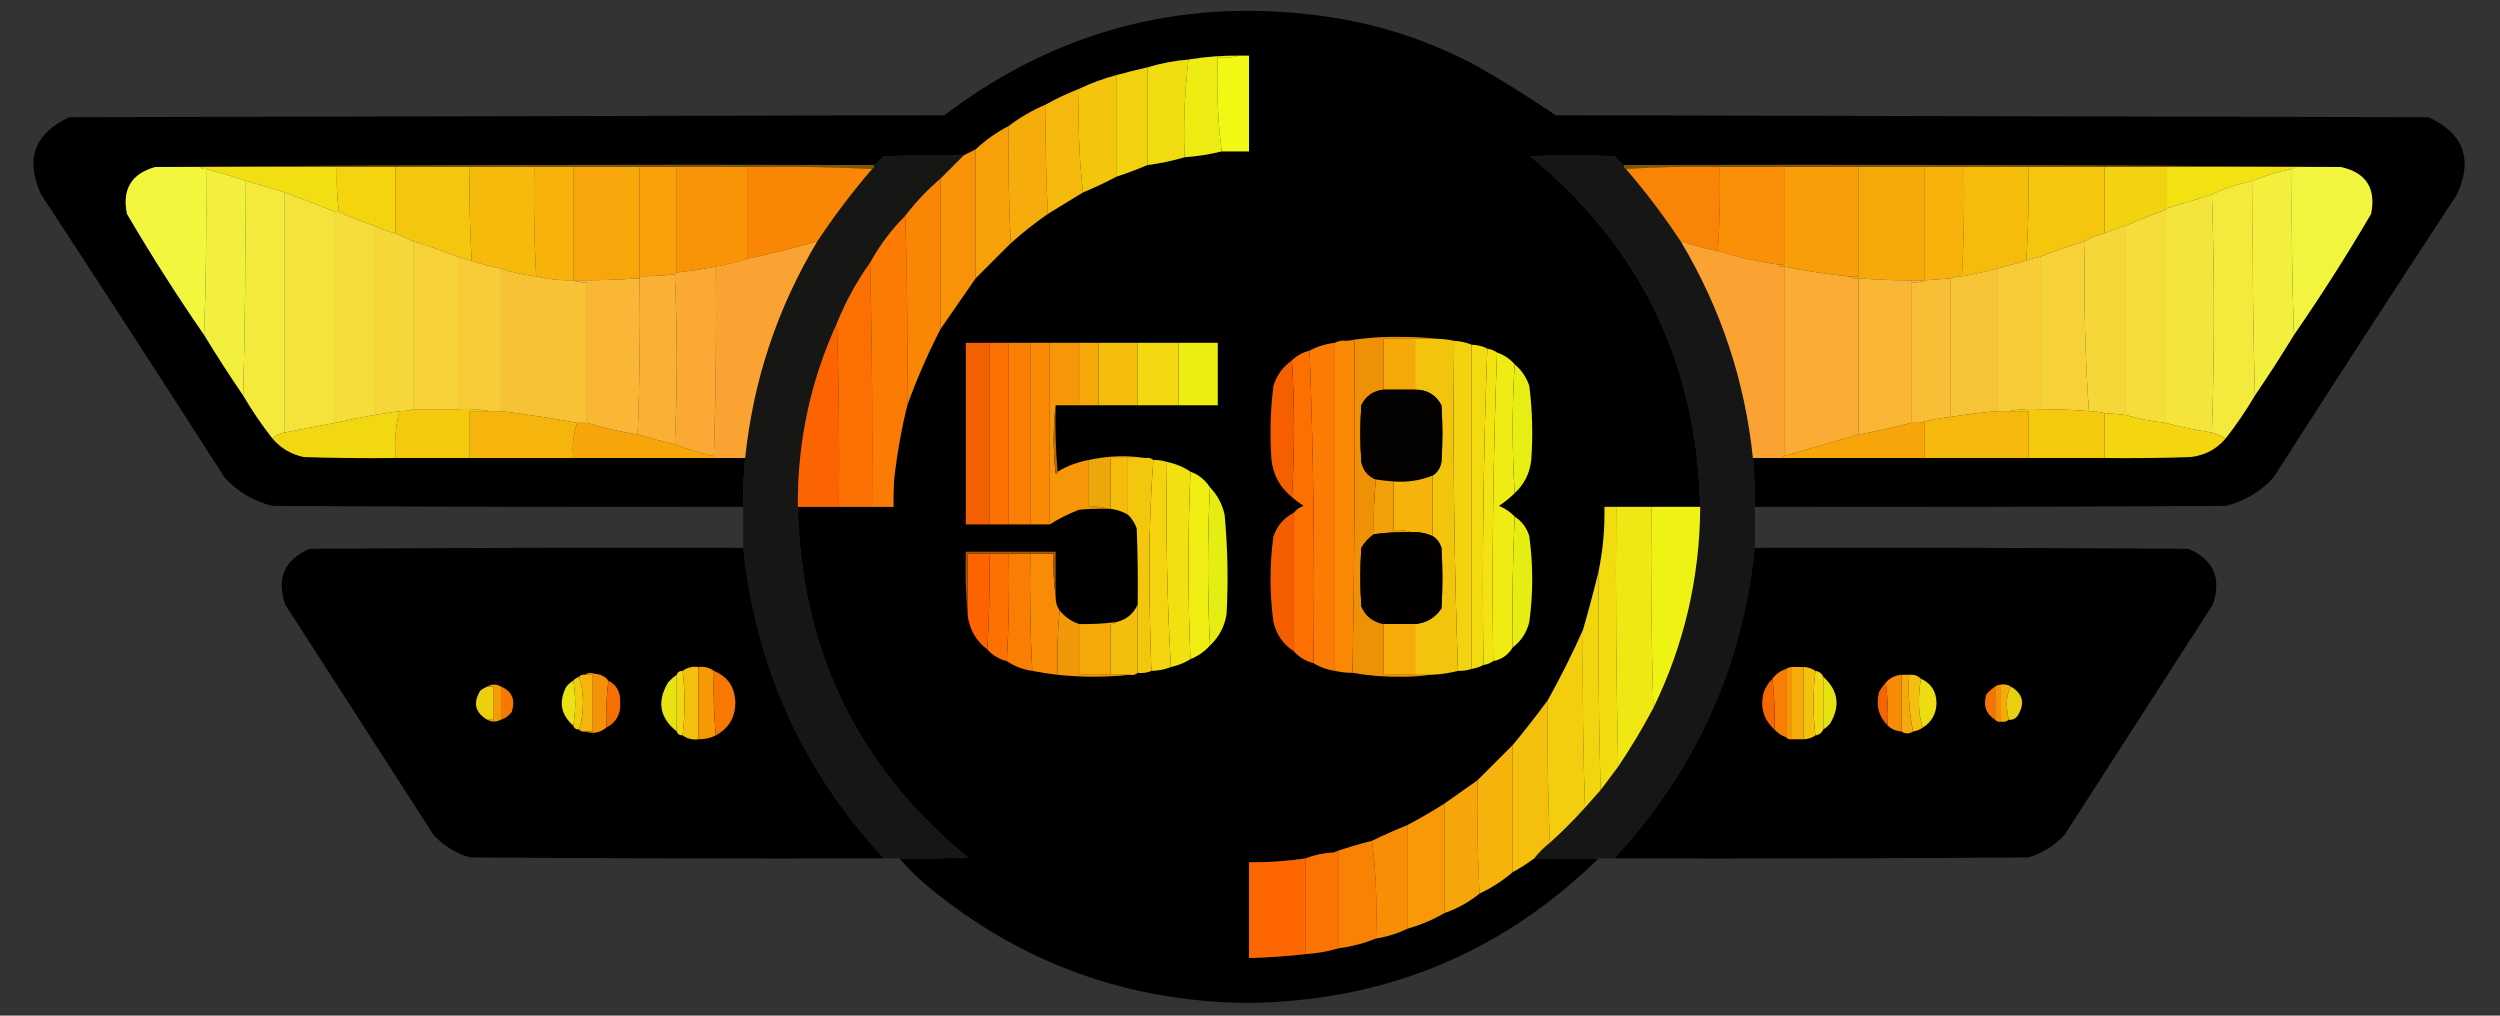 <?xml version="1.0" encoding="UTF-8"?>
<!DOCTYPE svg PUBLIC "-//W3C//DTD SVG 1.1//EN" "http://www.w3.org/Graphics/SVG/1.1/DTD/svg11.dtd">
<svg xmlns="http://www.w3.org/2000/svg" version="1.1" width="1280px" height="520px" style="shape-rendering:geometricPrecision; text-rendering:geometricPrecision; image-rendering:optimizeQuality; fill-rule:evenodd; clip-rule:evenodd" xmlns:xlink="http://www.w3.org/1999/xlink">
<rect width="100%" height="100%" fill="#333333" stroke="none"/>
<g><path style="opacity:0.996" fill="#000000" d="M 898.5,259.5 C 898.573,251.146 898.24,242.812 897.5,234.5C 902.5,234.5 907.5,234.5 912.5,234.5C 936.833,234.5 961.167,234.5 985.5,234.5C 1003.17,234.5 1020.83,234.5 1038.5,234.5C 1051.5,234.5 1064.5,234.5 1077.5,234.5C 1092.17,234.667 1106.84,234.5 1121.5,234C 1128.84,233.167 1134.84,230.001 1139.5,224.5C 1144.98,217.551 1149.98,210.217 1154.5,202.5C 1161.4,192.373 1168.07,182.04 1174.5,171.5C 1188.4,151.373 1201.57,130.706 1214,109.5C 1216.6,96.35 1211.43,88.35 1198.5,85.5C 1076.33,84.501 954.001,84.167 831.5,84.5C 829.75,83.258 828.083,81.758 826.5,80C 812.167,79.333 797.833,79.333 783.5,80C 839.892,126.291 868.892,186.124 870.5,259.5C 862.167,259.5 853.833,259.5 845.5,259.5C 839.5,259.5 833.5,259.5 827.5,259.5C 825.5,259.5 823.5,259.5 821.5,259.5C 821.72,270.625 820.72,281.625 818.5,292.5C 816.081,302.446 813.414,312.446 810.5,322.5C 805.047,334.74 799.047,346.74 792.5,358.5C 786.752,366.309 780.752,373.976 774.5,381.5C 768.543,387.491 762.543,393.491 756.5,399.5C 750.828,403.507 745.161,407.507 739.5,411.5C 733.295,415.434 726.962,419.101 720.5,422.5C 714.339,424.99 708.339,427.657 702.5,430.5C 695.643,432.21 688.976,434.21 682.5,436.5C 677.64,436.738 672.973,437.738 668.5,439.5C 658.895,440.955 649.228,441.621 639.5,441.5C 639.5,457.833 639.5,474.167 639.5,490.5C 649.202,490.241 658.869,489.574 668.5,488.5C 674.394,488.061 680.06,487.061 685.5,485.5C 692.149,484.589 698.482,482.923 704.5,480.5C 710.158,479.613 715.491,477.946 720.5,475.5C 727.236,473.594 733.569,470.927 739.5,467.5C 746.153,465.177 752.153,461.844 757.5,457.5C 763.686,454.578 769.352,450.911 774.5,446.5C 778.336,444.416 782.003,442.083 785.5,439.5C 796.5,439.5 807.5,439.5 818.5,439.5C 768.832,488.021 708.998,512.688 639,513.5C 577.789,512.952 523.622,493.452 476.5,455C 470.663,450.33 465.33,445.163 460.5,439.5C 472.171,439.667 483.838,439.5 495.5,439C 439.099,392.692 410.099,332.858 408.5,259.5C 415.5,259.5 422.5,259.5 429.5,259.5C 435.167,259.5 440.833,259.5 446.5,259.5C 450.167,259.5 453.833,259.5 457.5,259.5C 457.334,254.156 457.501,248.823 458,243.5C 459.415,231.341 461.582,219.341 464.5,207.5C 469.303,194.218 474.969,181.218 481.5,168.5C 487.497,159.842 493.497,151.175 499.5,142.5C 505.509,136.457 511.509,130.457 517.5,124.5C 523.57,119.088 529.904,114.088 536.5,109.5C 542.536,105.819 548.536,102.152 554.5,98.5C 560.357,96.07 566.023,93.403 571.5,90.5C 576.986,88.674 582.319,86.674 587.5,84.5C 593.96,83.675 600.294,82.341 606.5,80.5C 613.047,80.034 619.38,79.034 625.5,77.5C 630.167,77.5 634.833,77.5 639.5,77.5C 639.5,61.167 639.5,44.833 639.5,28.5C 637.833,28.5 636.167,28.5 634.5,28.5C 625.767,28.409 617.1,29.076 608.5,30.5C 601.326,31.084 594.326,32.417 587.5,34.5C 582.115,35.709 576.782,37.043 571.5,38.5C 564.931,40.245 558.598,42.578 552.5,45.5C 546.584,47.797 540.918,50.464 535.5,53.5C 528.668,56.412 522.334,60.079 516.5,64.5C 510.273,67.73 504.607,71.73 499.5,76.5C 497.5,77.5 495.5,78.5 493.5,79.5C 479.829,79.333 466.163,79.5 452.5,80C 450.917,81.758 449.25,83.258 447.5,84.5C 324.666,84.167 201.999,84.501 79.5,85.5C 67.28,88.928 62.447,96.928 65,109.5C 77.43,130.706 90.596,151.373 104.5,171.5C 110.931,182.04 117.598,192.373 124.5,202.5C 129.018,210.217 134.018,217.551 139.5,224.5C 143.677,229.429 149.01,232.596 155.5,234C 171.163,234.5 186.83,234.667 202.5,234.5C 215.167,234.5 227.833,234.5 240.5,234.5C 258.167,234.5 275.833,234.5 293.5,234.5C 317.5,234.5 341.5,234.5 365.5,234.5C 370.833,234.5 376.167,234.5 381.5,234.5C 380.76,242.812 380.427,251.146 380.5,259.5C 300.166,259.667 219.833,259.5 139.5,259C 129.836,256.663 121.669,251.83 115,244.5C 83.916,195.996 52.582,147.663 21,99.5C 12.774,81.509 17.608,68.342 35.5,60C 184.833,59.667 334.167,59.333 483.5,59C 542.551,14.32 608.884,-2.346 682.5,9C 708.601,13.145 733.267,21.478 756.5,34C 770.17,41.833 783.503,50.166 796.5,59C 945.5,59.333 1094.5,59.667 1243.5,60C 1261.42,68.429 1266.25,81.596 1258,99.5C 1226.42,147.663 1195.08,195.996 1164,244.5C 1157.33,251.83 1149.16,256.663 1139.5,259C 1059.17,259.5 978.834,259.667 898.5,259.5 Z"/></g>
<g><path style="opacity:1" fill="#eeeb12" d="M 634.5,28.5 C 631.038,29.482 627.371,29.815 623.5,29.5C 622.849,45.868 623.515,61.868 625.5,77.5C 619.38,79.034 613.047,80.034 606.5,80.5C 605.87,63.595 606.537,46.928 608.5,30.5C 617.1,29.076 625.767,28.409 634.5,28.5 Z"/></g>
<g><path style="opacity:1" fill="#f0f814" d="M 634.5,28.5 C 636.167,28.5 637.833,28.5 639.5,28.5C 639.5,44.833 639.5,61.167 639.5,77.5C 634.833,77.5 630.167,77.5 625.5,77.5C 623.515,61.868 622.849,45.868 623.5,29.5C 627.371,29.815 631.038,29.482 634.5,28.5 Z"/></g>
<g><path style="opacity:1" fill="#f0dd10" d="M 608.5,30.5 C 606.537,46.928 605.87,63.595 606.5,80.5C 600.294,82.341 593.96,83.675 587.5,84.5C 587.5,67.833 587.5,51.167 587.5,34.5C 594.326,32.417 601.326,31.084 608.5,30.5 Z"/></g>
<g><path style="opacity:1" fill="#f2d20f" d="M 587.5,34.5 C 587.5,51.167 587.5,67.833 587.5,84.5C 582.319,86.674 576.986,88.674 571.5,90.5C 571.5,73.167 571.5,55.833 571.5,38.5C 576.782,37.043 582.115,35.709 587.5,34.5 Z"/></g>
<g><path style="opacity:1" fill="#f3c50d" d="M 571.5,38.5 C 571.5,55.833 571.5,73.167 571.5,90.5C 566.023,93.403 560.357,96.07 554.5,98.5C 552.514,81.198 551.847,63.532 552.5,45.5C 558.598,42.578 564.931,40.245 571.5,38.5 Z"/></g>
<g><path style="opacity:1" fill="#f4b90c" d="M 552.5,45.5 C 551.847,63.532 552.514,81.198 554.5,98.5C 548.536,102.152 542.536,105.819 536.5,109.5C 535.503,91.007 535.17,72.341 535.5,53.5C 540.918,50.464 546.584,47.797 552.5,45.5 Z"/></g>
<g><path style="opacity:1" fill="#f6ac0a" d="M 535.5,53.5 C 535.17,72.341 535.503,91.007 536.5,109.5C 529.904,114.088 523.57,119.088 517.5,124.5C 516.503,104.674 516.17,84.674 516.5,64.5C 522.334,60.079 528.668,56.412 535.5,53.5 Z"/></g>
<g><path style="opacity:1" fill="#f7a008" d="M 516.5,64.5 C 516.17,84.674 516.503,104.674 517.5,124.5C 511.509,130.457 505.509,136.457 499.5,142.5C 499.5,120.5 499.5,98.5 499.5,76.5C 504.607,71.73 510.273,67.73 516.5,64.5 Z"/></g>
<g><path style="opacity:0.999" fill="#161615" d="M 493.5,79.5 C 489.5,83.5 485.5,87.5 481.5,91.5C 474.797,97.202 468.797,103.536 463.5,110.5C 456.377,117.628 450.377,125.628 445.5,134.5C 438.632,144.07 432.966,154.404 428.5,165.5C 414.886,195.298 408.219,226.631 408.5,259.5C 410.099,332.858 439.099,392.692 495.5,439C 483.838,439.5 472.171,439.667 460.5,439.5C 457.833,439.5 455.167,439.5 452.5,439.5C 410.884,394.593 386.884,341.593 380.5,280.5C 380.5,273.5 380.5,266.5 380.5,259.5C 380.427,251.146 380.76,242.812 381.5,234.5C 385.659,194.691 397.992,157.691 418.5,123.5C 427.034,110.623 436.367,98.29 446.5,86.5C 447.338,86.158 447.672,85.492 447.5,84.5C 449.25,83.258 450.917,81.758 452.5,80C 466.163,79.5 479.829,79.333 493.5,79.5 Z"/></g>
<g><path style="opacity:0.999" fill="#161616" d="M 831.5,84.5 C 831.328,85.492 831.662,86.158 832.5,86.5C 842.633,98.29 851.966,110.623 860.5,123.5C 881.008,157.691 893.341,194.691 897.5,234.5C 898.24,242.812 898.573,251.146 898.5,259.5C 898.5,266.5 898.5,273.5 898.5,280.5C 892.116,341.593 868.116,394.593 826.5,439.5C 823.833,439.5 821.167,439.5 818.5,439.5C 807.5,439.5 796.5,439.5 785.5,439.5C 787.86,436.473 790.527,433.806 793.5,431.5C 799.833,425.833 805.833,419.833 811.5,413.5C 814.138,410.526 816.805,407.526 819.5,404.5C 822.5,400.5 825.5,396.5 828.5,392.5C 835.003,382.831 841.003,372.831 846.5,362.5C 862.288,330.103 870.288,295.769 870.5,259.5C 868.892,186.124 839.892,126.291 783.5,80C 797.833,79.333 812.167,79.333 826.5,80C 828.083,81.758 829.75,83.258 831.5,84.5 Z"/></g>
<g><path style="opacity:1" fill="#7c5805" d="M 79.5,85.5 C 201.999,84.501 324.666,84.167 447.5,84.5C 447.672,85.492 447.338,86.158 446.5,86.5C 425.34,85.503 404.007,85.169 382.5,85.5C 370.5,85.5 358.5,85.5 346.5,85.5C 340.167,85.5 333.833,85.5 327.5,85.5C 316.167,85.5 304.833,85.5 293.5,85.5C 286.833,85.5 280.167,85.5 273.5,85.5C 262.5,85.5 251.5,85.5 240.5,85.5C 227.833,85.5 215.167,85.5 202.5,85.5C 192.5,85.5 182.5,85.5 172.5,85.5C 149.167,85.5 125.833,85.5 102.5,85.5C 94.833,85.5 87.167,85.5 79.5,85.5 Z"/></g>
<g><path style="opacity:1" fill="#f89307" d="M 499.5,76.5 C 499.5,98.5 499.5,120.5 499.5,142.5C 493.497,151.175 487.497,159.842 481.5,168.5C 481.5,142.833 481.5,117.167 481.5,91.5C 485.5,87.5 489.5,83.5 493.5,79.5C 495.5,78.5 497.5,77.5 499.5,76.5 Z"/></g>
<g><path style="opacity:1" fill="#7c5805" d="M 831.5,84.5 C 954.001,84.167 1076.33,84.501 1198.5,85.5C 1190.5,85.5 1182.5,85.5 1174.5,85.5C 1152.83,85.5 1131.17,85.5 1109.5,85.5C 1098.83,85.5 1088.17,85.5 1077.5,85.5C 1064.5,85.5 1051.5,85.5 1038.5,85.5C 1027.5,85.5 1016.5,85.5 1005.5,85.5C 998.833,85.5 992.167,85.5 985.5,85.5C 974.167,85.5 962.833,85.5 951.5,85.5C 938.833,85.5 926.167,85.5 913.5,85.5C 902.5,85.5 891.5,85.5 880.5,85.5C 864.325,85.17 848.325,85.504 832.5,86.5C 831.662,86.158 831.328,85.492 831.5,84.5 Z"/></g>
<g><path style="opacity:1" fill="#f2f63d" d="M 79.5,85.5 C 87.167,85.5 94.833,85.5 102.5,85.5C 103.209,86.404 104.209,86.737 105.5,86.5C 105.831,115.005 105.498,143.338 104.5,171.5C 90.596,151.373 77.43,130.706 65,109.5C 62.447,96.928 67.28,88.928 79.5,85.5 Z"/></g>
<g><path style="opacity:1" fill="#f2df11" d="M 102.5,85.5 C 125.833,85.5 149.167,85.5 172.5,85.5C 172.201,93.253 172.534,100.92 173.5,108.5C 172.833,108.5 172.167,108.5 171.5,108.5C 162.982,104.99 154.316,101.657 145.5,98.5C 138.893,96.298 132.226,94.298 125.5,92.5C 118.893,90.298 112.226,88.298 105.5,86.5C 104.209,86.737 103.209,86.404 102.5,85.5 Z"/></g>
<g><path style="opacity:1" fill="#f4d30f" d="M 172.5,85.5 C 182.5,85.5 192.5,85.5 202.5,85.5C 202.5,96.833 202.5,108.167 202.5,119.5C 198.675,118.559 195.009,117.226 191.5,115.5C 185.267,113.538 179.267,111.204 173.5,108.5C 172.534,100.92 172.201,93.253 172.5,85.5 Z"/></g>
<g><path style="opacity:1" fill="#f5c60e" d="M 202.5,85.5 C 215.167,85.5 227.833,85.5 240.5,85.5C 240.183,101.578 240.516,117.578 241.5,133.5C 239.167,132.833 236.833,132.167 234.5,131.5C 226.954,128.564 219.287,125.897 211.5,123.5C 208.5,122.167 205.5,120.833 202.5,119.5C 202.5,108.167 202.5,96.833 202.5,85.5 Z"/></g>
<g><path style="opacity:1" fill="#f6ba0c" d="M 240.5,85.5 C 251.5,85.5 262.5,85.5 273.5,85.5C 273.18,104.243 273.514,122.91 274.5,141.5C 268.335,140.791 262.335,139.458 256.5,137.5C 251.387,136.573 246.387,135.24 241.5,133.5C 240.516,117.578 240.183,101.578 240.5,85.5 Z"/></g>
<g><path style="opacity:1" fill="#f7b20b" d="M 273.5,85.5 C 280.167,85.5 286.833,85.5 293.5,85.5C 293.5,104.833 293.5,124.167 293.5,143.5C 287.033,143.67 280.7,143.004 274.5,141.5C 273.514,122.91 273.18,104.243 273.5,85.5 Z"/></g>
<g><path style="opacity:1" fill="#f7a709" d="M 293.5,85.5 C 304.833,85.5 316.167,85.5 327.5,85.5C 327.5,104.167 327.5,122.833 327.5,141.5C 327.5,141.833 327.5,142.167 327.5,142.5C 316.185,143.294 304.852,143.627 293.5,143.5C 293.5,124.167 293.5,104.833 293.5,85.5 Z"/></g>
<g><path style="opacity:1" fill="#f99f08" d="M 327.5,85.5 C 333.833,85.5 340.167,85.5 346.5,85.5C 346.5,103.5 346.5,121.5 346.5,139.5C 345.833,139.5 345.5,139.833 345.5,140.5C 339.516,141.074 333.516,141.407 327.5,141.5C 327.5,122.833 327.5,104.167 327.5,85.5 Z"/></g>
<g><path style="opacity:1" fill="#f99407" d="M 346.5,85.5 C 358.5,85.5 370.5,85.5 382.5,85.5C 382.5,101.167 382.5,116.833 382.5,132.5C 377.33,134.037 371.997,135.37 366.5,136.5C 359.887,137.827 353.22,138.827 346.5,139.5C 346.5,121.5 346.5,103.5 346.5,85.5 Z"/></g>
<g><path style="opacity:1" fill="#fa8605" d="M 382.5,85.5 C 404.007,85.169 425.34,85.503 446.5,86.5C 436.367,98.29 427.034,110.623 418.5,123.5C 406.64,127.006 394.64,130.006 382.5,132.5C 382.5,116.833 382.5,101.167 382.5,85.5 Z"/></g>
<g><path style="opacity:1" fill="#fa8405" d="M 880.5,85.5 C 880.829,100.01 880.496,114.343 879.5,128.5C 873.038,127.301 866.704,125.635 860.5,123.5C 851.966,110.623 842.633,98.29 832.5,86.5C 848.325,85.504 864.325,85.17 880.5,85.5 Z"/></g>
<g><path style="opacity:1" fill="#fa9007" d="M 880.5,85.5 C 891.5,85.5 902.5,85.5 913.5,85.5C 913.5,102.167 913.5,118.833 913.5,135.5C 912.5,135.5 911.5,135.5 910.5,135.5C 899.875,133.924 889.542,131.591 879.5,128.5C 880.496,114.343 880.829,100.01 880.5,85.5 Z"/></g>
<g><path style="opacity:1" fill="#f99d08" d="M 913.5,85.5 C 926.167,85.5 938.833,85.5 951.5,85.5C 951.5,104.167 951.5,122.833 951.5,141.5C 949.833,141.5 948.167,141.5 946.5,141.5C 935.405,140.373 924.405,138.706 913.5,136.5C 912.209,136.737 911.209,136.404 910.5,135.5C 911.5,135.5 912.5,135.5 913.5,135.5C 913.5,118.833 913.5,102.167 913.5,85.5 Z"/></g>
<g><path style="opacity:1" fill="#f7a90a" d="M 951.5,85.5 C 962.833,85.5 974.167,85.5 985.5,85.5C 985.5,104.833 985.5,124.167 985.5,143.5C 974.14,143.717 962.807,143.384 951.5,142.5C 949.585,142.784 947.919,142.451 946.5,141.5C 948.167,141.5 949.833,141.5 951.5,141.5C 951.5,122.833 951.5,104.167 951.5,85.5 Z"/></g>
<g><path style="opacity:1" fill="#f7b20b" d="M 985.5,85.5 C 992.167,85.5 998.833,85.5 1005.5,85.5C 1005.82,104.243 1005.49,122.91 1004.5,141.5C 1002.44,141.517 1000.44,141.85 998.5,142.5C 994.176,142.927 989.842,143.261 985.5,143.5C 985.5,124.167 985.5,104.833 985.5,85.5 Z"/></g>
<g><path style="opacity:1" fill="#f6bc0c" d="M 1005.5,85.5 C 1016.5,85.5 1027.5,85.5 1038.5,85.5C 1038.82,101.578 1038.48,117.578 1037.5,133.5C 1032.5,134.833 1027.5,136.166 1022.5,137.5C 1016.57,139.045 1010.57,140.379 1004.5,141.5C 1005.49,122.91 1005.82,104.243 1005.5,85.5 Z"/></g>
<g><path style="opacity:1" fill="#f5c60d" d="M 1038.5,85.5 C 1051.5,85.5 1064.5,85.5 1077.5,85.5C 1077.5,96.833 1077.5,108.167 1077.5,119.5C 1073.87,120.321 1070.54,121.654 1067.5,123.5C 1059.62,125.792 1051.95,128.459 1044.5,131.5C 1042.08,131.878 1039.75,132.545 1037.5,133.5C 1038.48,117.578 1038.82,101.578 1038.5,85.5 Z"/></g>
<g><path style="opacity:1" fill="#f3d30f" d="M 1077.5,85.5 C 1088.17,85.5 1098.83,85.5 1109.5,85.5C 1109.5,92.5 1109.5,99.5 1109.5,106.5C 1109.5,107.167 1109.17,107.5 1108.5,107.5C 1101.68,109.99 1095.02,112.657 1088.5,115.5C 1084.72,116.558 1081.05,117.891 1077.5,119.5C 1077.5,108.167 1077.5,96.833 1077.5,85.5 Z"/></g>
<g><path style="opacity:1" fill="#f2e212" d="M 1109.5,85.5 C 1131.17,85.5 1152.83,85.5 1174.5,85.5C 1174.5,86.167 1174.17,86.5 1173.5,86.5C 1166.57,87.895 1159.9,89.895 1153.5,92.5C 1146.15,94.081 1139.15,96.414 1132.5,99.5C 1124.9,102.032 1117.24,104.365 1109.5,106.5C 1109.5,99.5 1109.5,92.5 1109.5,85.5 Z"/></g>
<g><path style="opacity:1" fill="#f2f53d" d="M 1174.5,85.5 C 1182.5,85.5 1190.5,85.5 1198.5,85.5C 1211.43,88.35 1216.6,96.35 1214,109.5C 1201.57,130.706 1188.4,151.373 1174.5,171.5C 1173.5,143.338 1173.17,115.005 1173.5,86.5C 1174.17,86.5 1174.5,86.167 1174.5,85.5 Z"/></g>
<g><path style="opacity:1" fill="#f3ef3d" d="M 105.5,86.5 C 112.226,88.298 118.893,90.298 125.5,92.5C 125.832,129.337 125.498,166.004 124.5,202.5C 117.598,192.373 110.931,182.04 104.5,171.5C 105.498,143.338 105.831,115.005 105.5,86.5 Z"/></g>
<g><path style="opacity:1" fill="#f3ef3d" d="M 1173.5,86.5 C 1173.17,115.005 1173.5,143.338 1174.5,171.5C 1168.07,182.04 1161.4,192.373 1154.5,202.5C 1153.5,166.004 1153.17,129.337 1153.5,92.5C 1159.9,89.895 1166.57,87.895 1173.5,86.5 Z"/></g>
<g><path style="opacity:1" fill="#f3ea3c" d="M 125.5,92.5 C 132.226,94.298 138.893,96.298 145.5,98.5C 145.5,139.5 145.5,180.5 145.5,221.5C 143.113,221.912 141.113,222.912 139.5,224.5C 134.018,217.551 129.018,210.217 124.5,202.5C 125.498,166.004 125.832,129.337 125.5,92.5 Z"/></g>
<g><path style="opacity:1" fill="#f3ea3c" d="M 1153.5,92.5 C 1153.17,129.337 1153.5,166.004 1154.5,202.5C 1149.98,210.217 1144.98,217.551 1139.5,224.5C 1137.31,223.131 1134.98,222.131 1132.5,221.5C 1133.83,180.833 1133.83,140.167 1132.5,99.5C 1139.15,96.414 1146.15,94.081 1153.5,92.5 Z"/></g>
<g><path style="opacity:1" fill="#f5e33b" d="M 145.5,98.5 C 154.316,101.657 162.982,104.99 171.5,108.5C 171.5,144.5 171.5,180.5 171.5,216.5C 162.84,218.165 154.173,219.832 145.5,221.5C 145.5,180.5 145.5,139.5 145.5,98.5 Z"/></g>
<g><path style="opacity:1" fill="#f5e43b" d="M 1132.5,99.5 C 1133.83,140.167 1133.83,180.833 1132.5,221.5C 1124.31,220.195 1116.31,218.528 1108.5,216.5C 1108.5,180.167 1108.5,143.833 1108.5,107.5C 1109.17,107.5 1109.5,107.167 1109.5,106.5C 1117.24,104.365 1124.9,102.032 1132.5,99.5 Z"/></g>
<g><path style="opacity:1" fill="#f98705" d="M 481.5,91.5 C 481.5,117.167 481.5,142.833 481.5,168.5C 474.969,181.218 469.303,194.218 464.5,207.5C 464.832,174.996 464.498,142.662 463.5,110.5C 468.797,103.536 474.797,97.202 481.5,91.5 Z"/></g>
<g><path style="opacity:1" fill="#f5dd3a" d="M 171.5,108.5 C 172.167,108.5 172.833,108.5 173.5,108.5C 179.267,111.204 185.267,113.538 191.5,115.5C 191.5,147.833 191.5,180.167 191.5,212.5C 184.806,213.705 178.14,215.039 171.5,216.5C 171.5,180.5 171.5,144.5 171.5,108.5 Z"/></g>
<g><path style="opacity:1" fill="#f5dd3a" d="M 1108.5,107.5 C 1108.5,143.833 1108.5,180.167 1108.5,216.5C 1101.59,215.766 1094.92,214.433 1088.5,212.5C 1088.5,180.167 1088.5,147.833 1088.5,115.5C 1095.02,112.657 1101.68,109.99 1108.5,107.5 Z"/></g>
<g><path style="opacity:1" fill="#f6d739" d="M 1088.5,115.5 C 1088.5,147.833 1088.5,180.167 1088.5,212.5C 1084.85,212.058 1081.18,211.724 1077.5,211.5C 1074.87,210.908 1072.21,210.575 1069.5,210.5C 1067.52,181.725 1066.85,152.725 1067.5,123.5C 1070.54,121.654 1073.87,120.321 1077.5,119.5C 1081.05,117.891 1084.72,116.558 1088.5,115.5 Z"/></g>
<g><path style="opacity:1" fill="#f6d739" d="M 191.5,115.5 C 195.009,117.226 198.675,118.559 202.5,119.5C 205.5,120.833 208.5,122.167 211.5,123.5C 211.5,152.167 211.5,180.833 211.5,209.5C 209.236,210.219 206.903,210.552 204.5,210.5C 200.167,211.167 195.833,211.833 191.5,212.5C 191.5,180.167 191.5,147.833 191.5,115.5 Z"/></g>
<g><path style="opacity:1" fill="#fb7b04" d="M 463.5,110.5 C 464.498,142.662 464.832,174.996 464.5,207.5C 461.582,219.341 459.415,231.341 458,243.5C 457.501,248.823 457.334,254.156 457.5,259.5C 453.833,259.5 450.167,259.5 446.5,259.5C 446.832,217.663 446.499,175.997 445.5,134.5C 450.377,125.628 456.377,117.628 463.5,110.5 Z"/></g>
<g><path style="opacity:1" fill="#f7d138" d="M 211.5,123.5 C 219.287,125.897 226.954,128.564 234.5,131.5C 234.5,157.5 234.5,183.5 234.5,209.5C 226.833,209.5 219.167,209.5 211.5,209.5C 211.5,180.833 211.5,152.167 211.5,123.5 Z"/></g>
<g><path style="opacity:1" fill="#f7d138" d="M 1067.5,123.5 C 1066.85,152.725 1067.52,181.725 1069.5,210.5C 1061.18,209.815 1052.85,209.482 1044.5,209.5C 1044.5,183.5 1044.5,157.5 1044.5,131.5C 1051.95,128.459 1059.62,125.792 1067.5,123.5 Z"/></g>
<g><path style="opacity:1" fill="#f8cb38" d="M 234.5,131.5 C 236.833,132.167 239.167,132.833 241.5,133.5C 246.387,135.24 251.387,136.573 256.5,137.5C 256.5,161.833 256.5,186.167 256.5,210.5C 254.5,210.5 252.5,210.5 250.5,210.5C 245.36,209.512 240.026,209.179 234.5,209.5C 234.5,183.5 234.5,157.5 234.5,131.5 Z"/></g>
<g><path style="opacity:1" fill="#f8cb38" d="M 1044.5,131.5 C 1044.5,157.5 1044.5,183.5 1044.5,209.5C 1038.97,209.179 1033.64,209.512 1028.5,210.5C 1026.5,210.5 1024.5,210.5 1022.5,210.5C 1022.5,186.167 1022.5,161.833 1022.5,137.5C 1027.5,136.166 1032.5,134.833 1037.5,133.5C 1039.75,132.545 1042.08,131.878 1044.5,131.5 Z"/></g>
<g><path style="opacity:1" fill="#faa333" d="M 418.5,123.5 C 397.992,157.691 385.659,194.691 381.5,234.5C 376.167,234.5 370.833,234.5 365.5,234.5C 365.5,234.167 365.5,233.833 365.5,233.5C 366.498,201.338 366.832,169.004 366.5,136.5C 371.997,135.37 377.33,134.037 382.5,132.5C 394.64,130.006 406.64,127.006 418.5,123.5 Z"/></g>
<g><path style="opacity:1" fill="#faa333" d="M 860.5,123.5 C 866.704,125.635 873.038,127.301 879.5,128.5C 889.542,131.591 899.875,133.924 910.5,135.5C 911.209,136.404 912.209,136.737 913.5,136.5C 913.5,168.833 913.5,201.167 913.5,233.5C 912.833,233.5 912.5,233.833 912.5,234.5C 907.5,234.5 902.5,234.5 897.5,234.5C 893.341,194.691 881.008,157.691 860.5,123.5 Z"/></g>
<g><path style="opacity:1" fill="#faaa34" d="M 366.5,136.5 C 366.832,169.004 366.498,201.338 365.5,233.5C 358.563,232.01 351.896,230.01 345.5,227.5C 346.833,198.5 346.833,169.5 345.5,140.5C 345.5,139.833 345.833,139.5 346.5,139.5C 353.22,138.827 359.887,137.827 366.5,136.5 Z"/></g>
<g><path style="opacity:1" fill="#faac34" d="M 913.5,136.5 C 924.405,138.706 935.405,140.373 946.5,141.5C 947.919,142.451 949.585,142.784 951.5,142.5C 951.5,169.167 951.5,195.833 951.5,222.5C 938.913,226.137 926.246,229.803 913.5,233.5C 913.5,201.167 913.5,168.833 913.5,136.5 Z"/></g>
<g><path style="opacity:1" fill="#f8c237" d="M 256.5,137.5 C 262.335,139.458 268.335,140.791 274.5,141.5C 280.7,143.004 287.033,143.67 293.5,143.5C 295.607,144.468 297.941,144.802 300.5,144.5C 300.5,168.5 300.5,192.5 300.5,216.5C 298.833,216.5 297.167,216.5 295.5,216.5C 282.537,214.125 269.537,212.125 256.5,210.5C 256.5,186.167 256.5,161.833 256.5,137.5 Z"/></g>
<g><path style="opacity:1" fill="#f8c437" d="M 1022.5,137.5 C 1022.5,161.833 1022.5,186.167 1022.5,210.5C 1014.45,211.209 1006.45,212.209 998.5,213.5C 998.5,189.833 998.5,166.167 998.5,142.5C 1000.44,141.85 1002.44,141.517 1004.5,141.5C 1010.57,140.379 1016.57,139.045 1022.5,137.5 Z"/></g>
<g><path style="opacity:1" fill="#fab034" d="M 345.5,140.5 C 346.833,169.5 346.833,198.5 345.5,227.5C 339.021,225.965 332.687,224.298 326.5,222.5C 327.498,196.005 327.831,169.339 327.5,142.5C 327.5,142.167 327.5,141.833 327.5,141.5C 333.516,141.407 339.516,141.074 345.5,140.5 Z"/></g>
<g><path style="opacity:1" fill="#f8be36" d="M 998.5,142.5 C 998.5,166.167 998.5,189.833 998.5,213.5C 992.963,214.087 987.63,215.087 982.5,216.5C 981.167,216.5 979.833,216.5 978.5,216.5C 978.5,192.5 978.5,168.5 978.5,144.5C 981.059,144.802 983.393,144.468 985.5,143.5C 989.842,143.261 994.176,142.927 998.5,142.5 Z"/></g>
<g><path style="opacity:1" fill="#f9b735" d="M 327.5,142.5 C 327.831,169.339 327.498,196.005 326.5,222.5C 317.581,221.071 308.914,219.071 300.5,216.5C 300.5,192.5 300.5,168.5 300.5,144.5C 297.941,144.802 295.607,144.468 293.5,143.5C 304.852,143.627 316.185,143.294 327.5,142.5 Z"/></g>
<g><path style="opacity:1" fill="#f9b735" d="M 951.5,142.5 C 962.807,143.384 974.14,143.717 985.5,143.5C 983.393,144.468 981.059,144.802 978.5,144.5C 978.5,168.5 978.5,192.5 978.5,216.5C 969.603,218.818 960.603,220.818 951.5,222.5C 951.5,195.833 951.5,169.167 951.5,142.5 Z"/></g>
<g><path style="opacity:1" fill="#fc6f02" d="M 445.5,134.5 C 446.499,175.997 446.832,217.663 446.5,259.5C 440.833,259.5 435.167,259.5 429.5,259.5C 429.832,227.996 429.498,196.662 428.5,165.5C 432.966,154.404 438.632,144.07 445.5,134.5 Z"/></g>
<g><path style="opacity:1" fill="#fb6401" d="M 428.5,165.5 C 429.498,196.662 429.832,227.996 429.5,259.5C 422.5,259.5 415.5,259.5 408.5,259.5C 408.219,226.631 414.886,195.298 428.5,165.5 Z"/></g>
<g><path style="opacity:1" fill="#ef9107" d="M 736.5,173.5 C 732.5,173.5 728.5,173.5 724.5,173.5C 719.167,173.5 713.833,173.5 708.5,173.5C 708.5,182.167 708.5,190.833 708.5,199.5C 703.134,200.09 699.3,202.756 697,207.5C 696.333,217.167 696.333,226.833 697,236.5C 697.923,240.914 700.423,243.914 704.5,245.5C 703.506,254.652 703.173,263.985 703.5,273.5C 700.861,275.309 698.694,277.642 697,280.5C 696.333,290.5 696.333,300.5 697,310.5C 699.213,315.528 703.046,318.528 708.5,319.5C 708.5,328.167 708.5,336.833 708.5,345.5C 713.833,345.5 719.167,345.5 724.5,345.5C 727.167,345.5 729.833,345.5 732.5,345.5C 727.678,346.166 722.678,346.499 717.5,346.5C 708.953,346.611 700.62,345.944 692.5,344.5C 693.499,288.002 693.832,231.336 693.5,174.5C 692.167,174.5 690.833,174.5 689.5,174.5C 698.618,172.99 707.952,172.323 717.5,172.5C 724.009,172.5 730.342,172.834 736.5,173.5 Z"/></g>
<g><path style="opacity:1" fill="#f5aa0a" d="M 724.5,173.5 C 724.5,182.167 724.5,190.833 724.5,199.5C 719.167,199.5 713.833,199.5 708.5,199.5C 708.5,190.833 708.5,182.167 708.5,173.5C 713.833,173.5 719.167,173.5 724.5,173.5 Z"/></g>
<g><path style="opacity:1" fill="#f2c40d" d="M 724.5,173.5 C 728.5,173.5 732.5,173.5 736.5,173.5C 739.206,173.575 741.873,173.908 744.5,174.5C 743.837,231.177 744.504,287.51 746.5,343.5C 742.036,344.644 737.37,345.31 732.5,345.5C 729.833,345.5 727.167,345.5 724.5,345.5C 724.5,336.833 724.5,328.167 724.5,319.5C 730.338,318.957 734.838,316.29 738,311.5C 738.667,301.167 738.667,290.833 738,280.5C 737.196,277.854 735.696,275.854 733.5,274.5C 733.5,264.167 733.5,253.833 733.5,243.5C 735.984,241.88 737.484,239.547 738,236.5C 738.667,226.833 738.667,217.167 738,207.5C 735.201,202.176 730.701,199.51 724.5,199.5C 724.5,190.833 724.5,182.167 724.5,173.5 Z"/></g>
<g><path style="opacity:1" fill="#f3d30f" d="M 744.5,174.5 C 747.727,174.676 750.727,175.343 753.5,176.5C 753.5,231.833 753.5,287.167 753.5,342.5C 751.236,343.219 748.903,343.552 746.5,343.5C 744.504,287.51 743.837,231.177 744.5,174.5 Z"/></g>
<g><path style="opacity:1" fill="#f36001" d="M 506.5,175.5 C 506.5,206.5 506.5,237.5 506.5,268.5C 502.5,268.5 498.5,268.5 494.5,268.5C 494.5,237.5 494.5,206.5 494.5,175.5C 498.5,175.5 502.5,175.5 506.5,175.5 Z"/></g>
<g><path style="opacity:1" fill="#fd7102" d="M 506.5,175.5 C 509.833,175.5 513.167,175.5 516.5,175.5C 516.5,206.5 516.5,237.5 516.5,268.5C 513.167,268.5 509.833,268.5 506.5,268.5C 506.5,237.5 506.5,206.5 506.5,175.5 Z"/></g>
<g><path style="opacity:1" fill="#fb7e04" d="M 516.5,175.5 C 520.167,175.5 523.833,175.5 527.5,175.5C 527.5,206.5 527.5,237.5 527.5,268.5C 523.833,268.5 520.167,268.5 516.5,268.5C 516.5,237.5 516.5,206.5 516.5,175.5 Z"/></g>
<g><path style="opacity:1" fill="#fa8a06" d="M 527.5,175.5 C 530.833,175.5 534.167,175.5 537.5,175.5C 537.5,206.5 537.5,237.5 537.5,268.5C 534.167,268.5 530.833,268.5 527.5,268.5C 527.5,237.5 527.5,206.5 527.5,175.5 Z"/></g>
<g><path style="opacity:1" fill="#f79707" d="M 537.5,175.5 C 542.5,175.5 547.5,175.5 552.5,175.5C 552.5,186.167 552.5,196.833 552.5,207.5C 548.5,207.5 544.5,207.5 540.5,207.5C 539.176,219.007 539.176,230.673 540.5,242.5C 541.107,242.376 541.44,242.043 541.5,241.5C 546.453,238.515 551.786,236.515 557.5,235.5C 557.5,243.5 557.5,251.5 557.5,259.5C 561.042,259.187 564.375,259.521 567.5,260.5C 562.489,260.334 557.489,260.501 552.5,261C 547.126,263.02 542.126,265.52 537.5,268.5C 537.5,237.5 537.5,206.5 537.5,175.5 Z"/></g>
<g><path style="opacity:1" fill="#f7a909" d="M 552.5,175.5 C 555.833,175.5 559.167,175.5 562.5,175.5C 562.5,186.167 562.5,196.833 562.5,207.5C 559.167,207.5 555.833,207.5 552.5,207.5C 552.5,196.833 552.5,186.167 552.5,175.5 Z"/></g>
<g><path style="opacity:1" fill="#f6be0c" d="M 562.5,175.5 C 569.167,175.5 575.833,175.5 582.5,175.5C 582.5,186.167 582.5,196.833 582.5,207.5C 575.833,207.5 569.167,207.5 562.5,207.5C 562.5,196.833 562.5,186.167 562.5,175.5 Z"/></g>
<g><path style="opacity:1" fill="#f3d70f" d="M 582.5,175.5 C 589.5,175.5 596.5,175.5 603.5,175.5C 603.5,186.167 603.5,196.833 603.5,207.5C 596.5,207.5 589.5,207.5 582.5,207.5C 582.5,196.833 582.5,186.167 582.5,175.5 Z"/></g>
<g><path style="opacity:1" fill="#eeed12" d="M 603.5,175.5 C 610.167,175.5 616.833,175.5 623.5,175.5C 623.5,186.167 623.5,196.833 623.5,207.5C 616.833,207.5 610.167,207.5 603.5,207.5C 603.5,196.833 603.5,186.167 603.5,175.5 Z"/></g>
<g><path style="opacity:1" fill="#fa8805" d="M 689.5,174.5 C 690.833,174.5 692.167,174.5 693.5,174.5C 693.832,231.336 693.499,288.002 692.5,344.5C 689.455,344.492 686.455,344.159 683.5,343.5C 683.5,287.5 683.5,231.5 683.5,175.5C 685.265,174.539 687.265,174.205 689.5,174.5 Z"/></g>
<g><path style="opacity:1" fill="#f2dc10" d="M 753.5,176.5 C 756.428,176.565 759.095,177.232 761.5,178.5C 759.504,232.156 758.838,286.156 759.5,340.5C 757.698,341.458 755.698,342.125 753.5,342.5C 753.5,287.167 753.5,231.833 753.5,176.5 Z"/></g>
<g><path style="opacity:1" fill="#fb7b04" d="M 683.5,175.5 C 683.5,231.5 683.5,287.5 683.5,343.5C 679.468,342.918 675.801,341.584 672.5,339.5C 673.162,285.823 672.496,232.49 670.5,179.5C 674.502,177.39 678.835,176.057 683.5,175.5 Z"/></g>
<g><path style="opacity:1" fill="#f2e311" d="M 761.5,178.5 C 763.403,178.796 765.07,179.463 766.5,180.5C 764.504,232.823 763.838,285.489 764.5,338.5C 763.07,339.537 761.403,340.204 759.5,340.5C 758.838,286.156 759.504,232.156 761.5,178.5 Z"/></g>
<g><path style="opacity:1" fill="#fc7002" d="M 670.5,179.5 C 672.496,232.49 673.162,285.823 672.5,339.5C 668.495,338.502 665.161,336.502 662.5,333.5C 662.5,309.833 662.5,286.167 662.5,262.5C 663.749,260.864 665.416,259.697 667.5,259C 665.316,257.637 663.316,256.137 661.5,254.5C 662.833,231.167 662.833,207.833 661.5,184.5C 664.008,182.076 667.008,180.41 670.5,179.5 Z"/></g>
<g><path style="opacity:1" fill="#f0eb12" d="M 766.5,180.5 C 770.049,181.723 773.049,183.723 775.5,186.5C 774.167,208.5 774.167,230.5 775.5,252.5C 773.087,254.887 770.42,257.054 767.5,259C 770.621,260.306 773.287,262.14 775.5,264.5C 774.503,286.66 774.169,308.994 774.5,331.5C 772.225,335.307 768.892,337.641 764.5,338.5C 763.838,285.489 764.504,232.823 766.5,180.5 Z"/></g>
<g><path style="opacity:1" fill="#e7ee13" d="M 775.5,186.5 C 778.977,189.44 781.477,193.107 783,197.5C 784.586,210.11 784.92,222.776 784,235.5C 783.254,242.325 780.421,247.992 775.5,252.5C 774.167,230.5 774.167,208.5 775.5,186.5 Z"/></g>
<g><path style="opacity:1" fill="#f55f00" d="M 661.5,184.5 C 662.833,207.833 662.833,231.167 661.5,254.5C 655.425,249.692 651.925,243.359 651,235.5C 650.08,222.776 650.414,210.11 652,197.5C 653.711,192.069 656.877,187.735 661.5,184.5 Z"/></g>
<g><path style="opacity:1" fill="#030200" d="M 708.5,199.5 C 713.833,199.5 719.167,199.5 724.5,199.5C 730.701,199.51 735.201,202.176 738,207.5C 738.667,217.167 738.667,226.833 738,236.5C 737.484,239.547 735.984,241.88 733.5,243.5C 727.111,246.035 720.444,247.035 713.5,246.5C 710.482,246.296 707.482,245.963 704.5,245.5C 700.423,243.914 697.923,240.914 697,236.5C 696.333,226.833 696.333,217.167 697,207.5C 699.3,202.756 703.134,200.09 708.5,199.5 Z"/></g>
<g><path style="opacity:1" fill="#b96c04" d="M 540.5,207.5 C 540.172,219.012 540.505,230.346 541.5,241.5C 541.44,242.043 541.107,242.376 540.5,242.5C 539.176,230.673 539.176,219.007 540.5,207.5 Z"/></g>
<g><path style="opacity:1" fill="#f5c90e" d="M 211.5,209.5 C 219.167,209.5 226.833,209.5 234.5,209.5C 240.026,209.179 245.36,209.512 250.5,210.5C 247.167,210.5 243.833,210.5 240.5,210.5C 240.5,218.5 240.5,226.5 240.5,234.5C 227.833,234.5 215.167,234.5 202.5,234.5C 201.915,226.228 202.582,218.228 204.5,210.5C 206.903,210.552 209.236,210.219 211.5,209.5 Z"/></g>
<g><path style="opacity:1" fill="#f5c90e" d="M 1028.5,210.5 C 1033.64,209.512 1038.97,209.179 1044.5,209.5C 1052.85,209.482 1061.18,209.815 1069.5,210.5C 1072.21,210.575 1074.87,210.908 1077.5,211.5C 1077.5,219.167 1077.5,226.833 1077.5,234.5C 1064.5,234.5 1051.5,234.5 1038.5,234.5C 1038.5,226.5 1038.5,218.5 1038.5,210.5C 1035.17,210.5 1031.83,210.5 1028.5,210.5 Z"/></g>
<g><path style="opacity:1" fill="#f6b80c" d="M 1022.5,210.5 C 1024.5,210.5 1026.5,210.5 1028.5,210.5C 1031.83,210.5 1035.17,210.5 1038.5,210.5C 1038.5,218.5 1038.5,226.5 1038.5,234.5C 1020.83,234.5 1003.17,234.5 985.5,234.5C 985.5,228.5 985.5,222.5 985.5,216.5C 984.5,216.5 983.5,216.5 982.5,216.5C 987.63,215.087 992.963,214.087 998.5,213.5C 1006.45,212.209 1014.45,211.209 1022.5,210.5 Z"/></g>
<g><path style="opacity:1" fill="#f6b50c" d="M 250.5,210.5 C 252.5,210.5 254.5,210.5 256.5,210.5C 269.537,212.125 282.537,214.125 295.5,216.5C 293.547,222.074 292.88,228.074 293.5,234.5C 275.833,234.5 258.167,234.5 240.5,234.5C 240.5,226.5 240.5,218.5 240.5,210.5C 243.833,210.5 247.167,210.5 250.5,210.5 Z"/></g>
<g><path style="opacity:1" fill="#f3d610" d="M 1077.5,211.5 C 1081.18,211.724 1084.85,212.058 1088.5,212.5C 1094.92,214.433 1101.59,215.766 1108.5,216.5C 1116.31,218.528 1124.31,220.195 1132.5,221.5C 1134.98,222.131 1137.31,223.131 1139.5,224.5C 1134.84,230.001 1128.84,233.167 1121.5,234C 1106.84,234.5 1092.17,234.667 1077.5,234.5C 1077.5,226.833 1077.5,219.167 1077.5,211.5 Z"/></g>
<g><path style="opacity:1" fill="#f1d811" d="M 204.5,210.5 C 202.582,218.228 201.915,226.228 202.5,234.5C 186.83,234.667 171.163,234.5 155.5,234C 149.01,232.596 143.677,229.429 139.5,224.5C 141.113,222.912 143.113,221.912 145.5,221.5C 154.173,219.832 162.84,218.165 171.5,216.5C 178.14,215.039 184.806,213.705 191.5,212.5C 195.833,211.833 200.167,211.167 204.5,210.5 Z"/></g>
<g><path style="opacity:1" fill="#f8a50a" d="M 295.5,216.5 C 297.167,216.5 298.833,216.5 300.5,216.5C 308.914,219.071 317.581,221.071 326.5,222.5C 332.687,224.298 339.021,225.965 345.5,227.5C 351.896,230.01 358.563,232.01 365.5,233.5C 365.5,233.833 365.5,234.167 365.5,234.5C 341.5,234.5 317.5,234.5 293.5,234.5C 292.88,228.074 293.547,222.074 295.5,216.5 Z"/></g>
<g><path style="opacity:1" fill="#f8a50a" d="M 978.5,216.5 C 979.833,216.5 981.167,216.5 982.5,216.5C 983.5,216.5 984.5,216.5 985.5,216.5C 985.5,222.5 985.5,228.5 985.5,234.5C 961.167,234.5 936.833,234.5 912.5,234.5C 912.5,233.833 912.833,233.5 913.5,233.5C 926.246,229.803 938.913,226.137 951.5,222.5C 960.603,220.818 969.603,218.818 978.5,216.5 Z"/></g>
<g><path style="opacity:1" fill="#f5bc0c" d="M 577.5,234.5 C 577.5,244.167 577.5,253.833 577.5,263.5C 574.715,261.905 571.715,260.905 568.5,260.5C 568.5,251.833 568.5,243.167 568.5,234.5C 571.5,234.5 574.5,234.5 577.5,234.5 Z"/></g>
<g><path style="opacity:1" fill="#f2c70d" d="M 577.5,234.5 C 580.5,234.5 583.5,234.5 586.5,234.5C 588.099,234.232 589.432,234.566 590.5,235.5C 589.167,253.154 588.5,271.154 588.5,289.5C 588.5,307.67 588.833,325.67 589.5,343.5C 587.393,344.468 585.059,344.802 582.5,344.5C 582.5,332.833 582.5,321.167 582.5,309.5C 582.667,296.496 582.5,283.496 582,270.5C 580.988,267.798 579.488,265.465 577.5,263.5C 577.5,253.833 577.5,244.167 577.5,234.5 Z"/></g>
<g><path style="opacity:1" fill="#eca70a" d="M 586.5,234.5 C 583.5,234.5 580.5,234.5 577.5,234.5C 574.5,234.5 571.5,234.5 568.5,234.5C 568.5,243.167 568.5,251.833 568.5,260.5C 568.167,260.5 567.833,260.5 567.5,260.5C 564.375,259.521 561.042,259.187 557.5,259.5C 557.5,251.5 557.5,243.5 557.5,235.5C 567.209,233.376 576.876,233.042 586.5,234.5 Z"/></g>
<g><path style="opacity:1" fill="#f3d40f" d="M 590.5,235.5 C 592.903,235.448 595.236,235.781 597.5,236.5C 596.84,271.849 597.507,306.849 599.5,341.5C 596.411,342.785 593.078,343.451 589.5,343.5C 588.833,325.67 588.5,307.67 588.5,289.5C 588.5,271.154 589.167,253.154 590.5,235.5 Z"/></g>
<g><path style="opacity:1" fill="#f2e111" d="M 597.5,236.5 C 601.901,237.406 605.901,239.072 609.5,241.5C 608.167,273.5 608.167,305.5 609.5,337.5C 606.482,339.4 603.149,340.733 599.5,341.5C 597.507,306.849 596.84,271.849 597.5,236.5 Z"/></g>
<g><path style="opacity:1" fill="#f0ed12" d="M 609.5,241.5 C 613.704,243.033 617.037,245.7 619.5,249.5C 618.167,276.5 618.167,303.5 619.5,330.5C 616.725,333.605 613.392,335.938 609.5,337.5C 608.167,305.5 608.167,273.5 609.5,241.5 Z"/></g>
<g><path style="opacity:1" fill="#f29f09" d="M 704.5,245.5 C 707.482,245.963 710.482,246.296 713.5,246.5C 713.5,254.833 713.5,263.167 713.5,271.5C 716.713,271.19 719.713,271.523 722.5,272.5C 716.131,272.347 709.797,272.68 703.5,273.5C 703.173,263.985 703.506,254.652 704.5,245.5 Z"/></g>
<g><path style="opacity:1" fill="#f5b30b" d="M 733.5,243.5 C 733.5,253.833 733.5,264.167 733.5,274.5C 730.034,272.908 726.367,272.242 722.5,272.5C 719.713,271.523 716.713,271.19 713.5,271.5C 713.5,263.167 713.5,254.833 713.5,246.5C 720.444,247.035 727.111,246.035 733.5,243.5 Z"/></g>
<g><path style="opacity:1" fill="#e5ee13" d="M 619.5,249.5 C 623.272,253.371 625.772,258.038 627,263.5C 628.593,280.455 628.927,297.455 628,314.5C 626.94,320.902 624.107,326.235 619.5,330.5C 618.167,303.5 618.167,276.5 619.5,249.5 Z"/></g>
<g><path style="opacity:1" fill="#f1dc10" d="M 827.5,259.5 C 827.168,304.003 827.501,348.336 828.5,392.5C 825.5,396.5 822.5,400.5 819.5,404.5C 818.502,367.337 818.168,330.004 818.5,292.5C 820.72,281.625 821.72,270.625 821.5,259.5C 823.5,259.5 825.5,259.5 827.5,259.5 Z"/></g>
<g><path style="opacity:1" fill="#f1e712" d="M 827.5,259.5 C 833.5,259.5 839.5,259.5 845.5,259.5C 845.168,294.004 845.502,328.337 846.5,362.5C 841.003,372.831 835.003,382.831 828.5,392.5C 827.501,348.336 827.168,304.003 827.5,259.5 Z"/></g>
<g><path style="opacity:1" fill="#eff313" d="M 845.5,259.5 C 853.833,259.5 862.167,259.5 870.5,259.5C 870.288,295.769 862.288,330.103 846.5,362.5C 845.502,328.337 845.168,294.004 845.5,259.5 Z"/></g>
<g><path style="opacity:1" fill="#e6ed13" d="M 775.5,264.5 C 779.195,266.869 781.695,270.203 783,274.5C 785,289.167 785,303.833 783,318.5C 781.647,323.892 778.813,328.226 774.5,331.5C 774.169,308.994 774.503,286.66 775.5,264.5 Z"/></g>
<g><path style="opacity:1" fill="#f45e00" d="M 662.5,262.5 C 662.5,286.167 662.5,309.833 662.5,333.5C 657.079,330.041 653.579,325.041 652,318.5C 650,303.833 650,289.167 652,274.5C 653.957,269.05 657.457,265.05 662.5,262.5 Z"/></g>
<g><path style="opacity:1" fill="#020100" d="M 722.5,272.5 C 726.367,272.242 730.034,272.908 733.5,274.5C 735.696,275.854 737.196,277.854 738,280.5C 738.667,290.833 738.667,301.167 738,311.5C 734.838,316.29 730.338,318.957 724.5,319.5C 719.167,319.5 713.833,319.5 708.5,319.5C 703.046,318.528 699.213,315.528 697,310.5C 696.333,300.5 696.333,290.5 697,280.5C 698.694,277.642 700.861,275.309 703.5,273.5C 709.797,272.68 716.131,272.347 722.5,272.5 Z"/></g>
<g><path style="opacity:0.997" fill="#000000" d="M 380.5,280.5 C 386.884,341.593 410.884,394.593 452.5,439.5C 381.833,439.667 311.166,439.5 240.5,439C 233.308,436.82 227.141,432.987 222,427.5C 196.667,388.167 171.333,348.833 146,309.5C 141.474,296.053 145.641,286.553 158.5,281C 232.499,280.5 306.499,280.333 380.5,280.5 Z"/></g>
<g><path style="opacity:0.997" fill="#000000" d="M 898.5,280.5 C 972.501,280.333 1046.5,280.5 1120.5,281C 1133.36,286.553 1137.53,296.053 1133,309.5C 1107.67,348.833 1082.33,388.167 1057,427.5C 1051.86,432.987 1045.69,436.82 1038.5,439C 967.834,439.5 897.167,439.667 826.5,439.5C 868.116,394.593 892.116,341.593 898.5,280.5 Z"/></g>
<g><path style="opacity:1" fill="#fd6401" d="M 506.5,283.5 C 506.83,300.009 506.496,316.342 505.5,332.5C 499.87,328.248 496.537,322.581 495.5,315.5C 495.5,304.833 495.5,294.167 495.5,283.5C 499.167,283.5 502.833,283.5 506.5,283.5 Z"/></g>
<g><path style="opacity:1" fill="#fc7102" d="M 506.5,283.5 C 509.833,283.5 513.167,283.5 516.5,283.5C 516.83,302.008 516.497,320.341 515.5,338.5C 511.495,337.502 508.161,335.502 505.5,332.5C 506.496,316.342 506.83,300.009 506.5,283.5 Z"/></g>
<g><path style="opacity:1" fill="#fa7d04" d="M 516.5,283.5 C 520.167,283.5 523.833,283.5 527.5,283.5C 527.179,303.576 527.513,323.576 528.5,343.5C 523.71,342.796 519.376,341.129 515.5,338.5C 516.497,320.341 516.83,302.008 516.5,283.5 Z"/></g>
<g><path style="opacity:1" fill="#f98c06" d="M 527.5,283.5 C 531.5,283.5 535.5,283.5 539.5,283.5C 539.175,291.019 539.508,298.352 540.5,305.5C 540.394,308.079 541.061,310.412 542.5,312.5C 541.505,323.321 541.172,334.321 541.5,345.5C 537.127,345.018 532.794,344.352 528.5,343.5C 527.513,323.576 527.179,303.576 527.5,283.5 Z"/></g>
<g><path style="opacity:1" fill="#ab5602" d="M 540.5,305.5 C 539.508,298.352 539.175,291.019 539.5,283.5C 535.5,283.5 531.5,283.5 527.5,283.5C 523.833,283.5 520.167,283.5 516.5,283.5C 513.167,283.5 509.833,283.5 506.5,283.5C 502.833,283.5 499.167,283.5 495.5,283.5C 495.5,294.167 495.5,304.833 495.5,315.5C 494.505,304.679 494.172,293.679 494.5,282.5C 509.833,282.5 525.167,282.5 540.5,282.5C 540.5,290.167 540.5,297.833 540.5,305.5 Z"/></g>
<g><path style="opacity:1" fill="#f1d50f" d="M 818.5,292.5 C 818.168,330.004 818.502,367.337 819.5,404.5C 816.805,407.526 814.138,410.526 811.5,413.5C 810.502,383.338 810.169,353.005 810.5,322.5C 813.414,312.446 816.081,302.446 818.5,292.5 Z"/></g>
<g><path style="opacity:1" fill="#f4be0c" d="M 582.5,309.5 C 582.5,321.167 582.5,332.833 582.5,344.5C 581.432,345.434 580.099,345.768 578.5,345.5C 575.167,345.5 571.833,345.5 568.5,345.5C 568.5,336.833 568.5,328.167 568.5,319.5C 569.791,319.737 570.791,319.404 571.5,318.5C 576.698,317.297 580.364,314.297 582.5,309.5 Z"/></g>
<g><path style="opacity:1" fill="#f09808" d="M 542.5,312.5 C 545.168,315.83 548.502,318.163 552.5,319.5C 552.5,328.167 552.5,336.833 552.5,345.5C 557.833,345.5 563.167,345.5 568.5,345.5C 571.833,345.5 575.167,345.5 578.5,345.5C 566.307,346.783 553.974,346.783 541.5,345.5C 541.172,334.321 541.505,323.321 542.5,312.5 Z"/></g>
<g><path style="opacity:1" fill="#f5aa0a" d="M 571.5,318.5 C 570.791,319.404 569.791,319.737 568.5,319.5C 568.5,328.167 568.5,336.833 568.5,345.5C 563.167,345.5 557.833,345.5 552.5,345.5C 552.5,336.833 552.5,328.167 552.5,319.5C 558.869,319.653 565.203,319.32 571.5,318.5 Z"/></g>
<g><path style="opacity:1" fill="#f7ac0a" d="M 708.5,319.5 C 713.833,319.5 719.167,319.5 724.5,319.5C 724.5,328.167 724.5,336.833 724.5,345.5C 719.167,345.5 713.833,345.5 708.5,345.5C 708.5,336.833 708.5,328.167 708.5,319.5 Z"/></g>
<g><path style="opacity:1" fill="#f2ce0e" d="M 810.5,322.5 C 810.169,353.005 810.502,383.338 811.5,413.5C 805.833,419.833 799.833,425.833 793.5,431.5C 792.502,407.339 792.169,383.006 792.5,358.5C 799.047,346.74 805.047,334.74 810.5,322.5 Z"/></g>
<g><path style="opacity:1" fill="#f7ac0a" d="M 917.5,341.5 C 919.5,341.5 921.5,341.5 923.5,341.5C 923.5,353.833 923.5,366.167 923.5,378.5C 921.5,378.5 919.5,378.5 917.5,378.5C 917.5,366.167 917.5,353.833 917.5,341.5 Z"/></g>
<g><path style="opacity:1" fill="#f4c00c" d="M 357.5,341.5 C 357.5,353.833 357.5,366.167 357.5,378.5C 354.447,378.889 351.78,378.223 349.5,376.5C 350.833,365.5 350.833,354.5 349.5,343.5C 351.78,341.777 354.447,341.111 357.5,341.5 Z"/></g>
<g><path style="opacity:1" fill="#f79407" d="M 917.5,341.5 C 917.5,353.833 917.5,366.167 917.5,378.5C 916.209,378.737 915.209,378.404 914.5,377.5C 914.5,365.833 914.5,354.167 914.5,342.5C 915.391,341.89 916.391,341.557 917.5,341.5 Z"/></g>
<g><path style="opacity:1" fill="#f4c20d" d="M 923.5,341.5 C 925.786,341.595 927.786,342.262 929.5,343.5C 928.167,354.5 928.167,365.5 929.5,376.5C 927.786,377.738 925.786,378.405 923.5,378.5C 923.5,366.167 923.5,353.833 923.5,341.5 Z"/></g>
<g><path style="opacity:1" fill="#f79807" d="M 357.5,341.5 C 360.553,341.111 363.22,341.777 365.5,343.5C 365.172,354.679 365.505,365.679 366.5,376.5C 363.781,377.913 360.781,378.58 357.5,378.5C 357.5,366.167 357.5,353.833 357.5,341.5 Z"/></g>
<g><path style="opacity:1" fill="#f77803" d="M 365.5,343.5 C 372.754,346.483 376.42,351.983 376.5,360C 376.339,367.498 373.006,372.998 366.5,376.5C 365.505,365.679 365.172,354.679 365.5,343.5 Z"/></g>
<g><path style="opacity:1" fill="#f5b50b" d="M 296.5,346.5 C 297.209,345.596 298.209,345.263 299.5,345.5C 300.833,345.5 302.167,345.5 303.5,345.5C 303.5,355.167 303.5,364.833 303.5,374.5C 302.167,374.5 300.833,374.5 299.5,374.5C 298.209,374.737 297.209,374.404 296.5,373.5C 297.826,369.386 298.493,364.886 298.5,360C 298.493,355.114 297.826,350.614 296.5,346.5 Z"/></g>
<g><path style="opacity:1" fill="#f2d710" d="M 349.5,343.5 C 350.833,354.5 350.833,365.5 349.5,376.5C 347.973,376.573 346.973,375.906 346.5,374.5C 346.5,364.833 346.5,355.167 346.5,345.5C 346.973,344.094 347.973,343.427 349.5,343.5 Z"/></g>
<g><path style="opacity:1" fill="#f97e04" d="M 914.5,342.5 C 914.5,354.167 914.5,365.833 914.5,377.5C 912.147,376.66 910.147,375.326 908.5,373.5C 908.826,364.651 908.493,355.984 907.5,347.5C 909.267,345.11 911.6,343.443 914.5,342.5 Z"/></g>
<g><path style="opacity:1" fill="#f2d810" d="M 929.5,343.5 C 931.404,343.738 932.738,344.738 933.5,346.5C 933.5,355.5 933.5,364.5 933.5,373.5C 932.738,375.262 931.404,376.262 929.5,376.5C 928.167,365.5 928.167,354.5 929.5,343.5 Z"/></g>
<g><path style="opacity:1" fill="#f5a90a" d="M 973.5,345.5 C 974.833,345.5 976.167,345.5 977.5,345.5C 976.86,355.558 977.527,365.225 979.5,374.5C 977.5,375.833 975.5,375.833 973.5,374.5C 973.5,364.833 973.5,355.167 973.5,345.5 Z"/></g>
<g><path style="opacity:1" fill="#f3c10d" d="M 977.5,345.5 C 979.898,345.259 981.898,345.926 983.5,347.5C 982.834,351.486 982.501,355.653 982.5,360C 982.509,364.557 983.175,368.724 984.5,372.5C 983.07,373.537 981.403,374.204 979.5,374.5C 977.527,365.225 976.86,355.558 977.5,345.5 Z"/></g>
<g><path style="opacity:1" fill="#f2cc0e" d="M 296.5,346.5 C 297.826,350.614 298.493,355.114 298.5,360C 298.493,364.886 297.826,369.386 296.5,373.5C 294.973,373.573 293.973,372.906 293.5,371.5C 294.833,363.833 294.833,356.167 293.5,348.5C 294.29,347.599 295.29,346.932 296.5,346.5 Z"/></g>
<g><path style="opacity:1" fill="#f39107" d="M 299.5,345.5 C 300.946,344.387 302.613,344.22 304.5,345C 307.445,345.139 309.779,346.306 311.5,348.5C 310.508,356.316 310.174,364.316 310.5,372.5C 307.122,375.229 303.455,375.895 299.5,374.5C 300.833,374.5 302.167,374.5 303.5,374.5C 303.5,364.833 303.5,355.167 303.5,345.5C 302.167,345.5 300.833,345.5 299.5,345.5 Z"/></g>
<g><path style="opacity:1" fill="#f78b06" d="M 973.5,345.5 C 973.5,355.167 973.5,364.833 973.5,374.5C 970.794,374.312 968.461,373.312 966.5,371.5C 966.825,363.981 966.492,356.648 965.5,349.5C 967.579,347.127 970.246,345.794 973.5,345.5 Z"/></g>
<g><path style="opacity:1" fill="#e6e212" d="M 933.5,346.5 C 941.206,353.471 942.373,361.471 937,370.5C 935.961,371.71 934.794,372.71 933.5,373.5C 933.5,364.5 933.5,355.5 933.5,346.5 Z"/></g>
<g><path style="opacity:1" fill="#f46701" d="M 907.5,347.5 C 908.493,355.984 908.826,364.651 908.5,373.5C 902.908,368.391 901.075,362.057 903,354.5C 904.026,351.761 905.526,349.428 907.5,347.5 Z"/></g>
<g><path style="opacity:1" fill="#eae211" d="M 293.5,348.5 C 294.833,356.167 294.833,363.833 293.5,371.5C 287.098,365.872 285.931,359.206 290,351.5C 291.039,350.29 292.206,349.29 293.5,348.5 Z"/></g>
<g><path style="opacity:1" fill="#f56f02" d="M 311.5,348.5 C 315.794,350.744 317.794,354.411 317.5,359.5C 317.967,365.493 315.634,369.826 310.5,372.5C 310.174,364.316 310.508,356.316 311.5,348.5 Z"/></g>
<g><path style="opacity:1" fill="#e7e312" d="M 346.5,345.5 C 346.5,355.167 346.5,364.833 346.5,374.5C 337.754,367.563 336.254,359.229 342,349.5C 343.371,347.959 344.871,346.625 346.5,345.5 Z"/></g>
<g><path style="opacity:1" fill="#ebdd11" d="M 983.5,347.5 C 988.775,349.86 991.442,354.027 991.5,360C 991.355,365.463 989.021,369.63 984.5,372.5C 983.175,368.724 982.509,364.557 982.5,360C 982.501,355.653 982.834,351.486 983.5,347.5 Z"/></g>
<g><path style="opacity:1" fill="#f3ac0a" d="M 1024.5,350.5 C 1026.41,350.216 1028.08,350.549 1029.5,351.5C 1028.19,353.915 1027.52,356.748 1027.5,360C 1027.5,363.021 1027.84,365.854 1028.5,368.5C 1027.43,369.434 1026.1,369.768 1024.5,369.5C 1024.5,363.167 1024.5,356.833 1024.5,350.5 Z"/></g>
<g><path style="opacity:1" fill="#f29d08" d="M 249.5,351.5 C 251.833,350.167 254.167,350.167 256.5,351.5C 256.5,357.167 256.5,362.833 256.5,368.5C 254.059,369.756 251.726,369.756 249.5,368.5C 250.5,368.5 251.5,368.5 252.5,368.5C 252.5,362.833 252.5,357.167 252.5,351.5C 251.5,351.5 250.5,351.5 249.5,351.5 Z"/></g>
<g><path style="opacity:1" fill="#f49207" d="M 1024.5,350.5 C 1024.5,356.833 1024.5,363.167 1024.5,369.5C 1023.21,369.737 1022.21,369.404 1021.5,368.5C 1021.5,362.833 1021.5,357.167 1021.5,351.5C 1022.39,350.89 1023.39,350.557 1024.5,350.5 Z"/></g>
<g><path style="opacity:1" fill="#ecd00f" d="M 249.5,351.5 C 250.5,351.5 251.5,351.5 252.5,351.5C 252.5,357.167 252.5,362.833 252.5,368.5C 251.5,368.5 250.5,368.5 249.5,368.5C 243.199,364.846 242.032,359.846 246,353.5C 247.113,352.695 248.279,352.028 249.5,351.5 Z"/></g>
<g><path style="opacity:1" fill="#f46501" d="M 965.5,349.5 C 966.492,356.648 966.825,363.981 966.5,371.5C 961.877,366.824 960.377,361.157 962,354.5C 963.03,352.654 964.196,350.987 965.5,349.5 Z"/></g>
<g><path style="opacity:1" fill="#e9cf0f" d="M 1029.5,351.5 C 1035.81,355.189 1036.97,360.189 1033,366.5C 1031.89,368.037 1030.39,368.703 1028.5,368.5C 1027.84,365.854 1027.5,363.021 1027.5,360C 1027.52,356.748 1028.19,353.915 1029.5,351.5 Z"/></g>
<g><path style="opacity:1" fill="#f77903" d="M 256.5,351.5 C 262.207,353.958 264.041,358.291 262,364.5C 260.549,366.464 258.716,367.797 256.5,368.5C 256.5,362.833 256.5,357.167 256.5,351.5 Z"/></g>
<g><path style="opacity:1" fill="#f67403" d="M 1021.5,351.5 C 1021.5,357.167 1021.5,362.833 1021.5,368.5C 1016.75,365.463 1015.25,361.129 1017,355.5C 1018.37,353.959 1019.87,352.625 1021.5,351.5 Z"/></g>
<g><path style="opacity:1" fill="#f4bf0d" d="M 792.5,358.5 C 792.169,383.006 792.502,407.339 793.5,431.5C 790.527,433.806 787.86,436.473 785.5,439.5C 782.003,442.083 778.336,444.416 774.5,446.5C 774.5,424.833 774.5,403.167 774.5,381.5C 780.752,373.976 786.752,366.309 792.5,358.5 Z"/></g>
<g><path style="opacity:1" fill="#f5b30b" d="M 774.5,381.5 C 774.5,403.167 774.5,424.833 774.5,446.5C 769.352,450.911 763.686,454.578 757.5,457.5C 756.503,438.341 756.17,419.007 756.5,399.5C 762.543,393.491 768.543,387.491 774.5,381.5 Z"/></g>
<g><path style="opacity:1" fill="#f6a609" d="M 756.5,399.5 C 756.17,419.007 756.503,438.341 757.5,457.5C 752.153,461.844 746.153,465.177 739.5,467.5C 739.5,448.833 739.5,430.167 739.5,411.5C 745.161,407.507 750.828,403.507 756.5,399.5 Z"/></g>
<g><path style="opacity:1" fill="#f89907" d="M 739.5,411.5 C 739.5,430.167 739.5,448.833 739.5,467.5C 733.569,470.927 727.236,473.594 720.5,475.5C 720.5,457.833 720.5,440.167 720.5,422.5C 726.962,419.101 733.295,415.434 739.5,411.5 Z"/></g>
<g><path style="opacity:1" fill="#f88d06" d="M 720.5,422.5 C 720.5,440.167 720.5,457.833 720.5,475.5C 715.491,477.946 710.158,479.613 704.5,480.5C 705.152,463.466 704.485,446.8 702.5,430.5C 708.339,427.657 714.339,424.99 720.5,422.5 Z"/></g>
<g><path style="opacity:1" fill="#f98104" d="M 702.5,430.5 C 704.485,446.8 705.152,463.466 704.5,480.5C 698.482,482.923 692.149,484.589 685.5,485.5C 685.5,469.167 685.5,452.833 685.5,436.5C 684.5,436.5 683.5,436.5 682.5,436.5C 688.976,434.21 695.643,432.21 702.5,430.5 Z"/></g>
<g><path style="opacity:1" fill="#fb7403" d="M 682.5,436.5 C 683.5,436.5 684.5,436.5 685.5,436.5C 685.5,452.833 685.5,469.167 685.5,485.5C 680.06,487.061 674.394,488.061 668.5,488.5C 668.5,472.167 668.5,455.833 668.5,439.5C 672.973,437.738 677.64,436.738 682.5,436.5 Z"/></g>
<g><path style="opacity:1" fill="#fd6601" d="M 668.5,439.5 C 668.5,455.833 668.5,472.167 668.5,488.5C 658.869,489.574 649.202,490.241 639.5,490.5C 639.5,474.167 639.5,457.833 639.5,441.5C 649.228,441.621 658.895,440.955 668.5,439.5 Z"/></g>
</svg>
